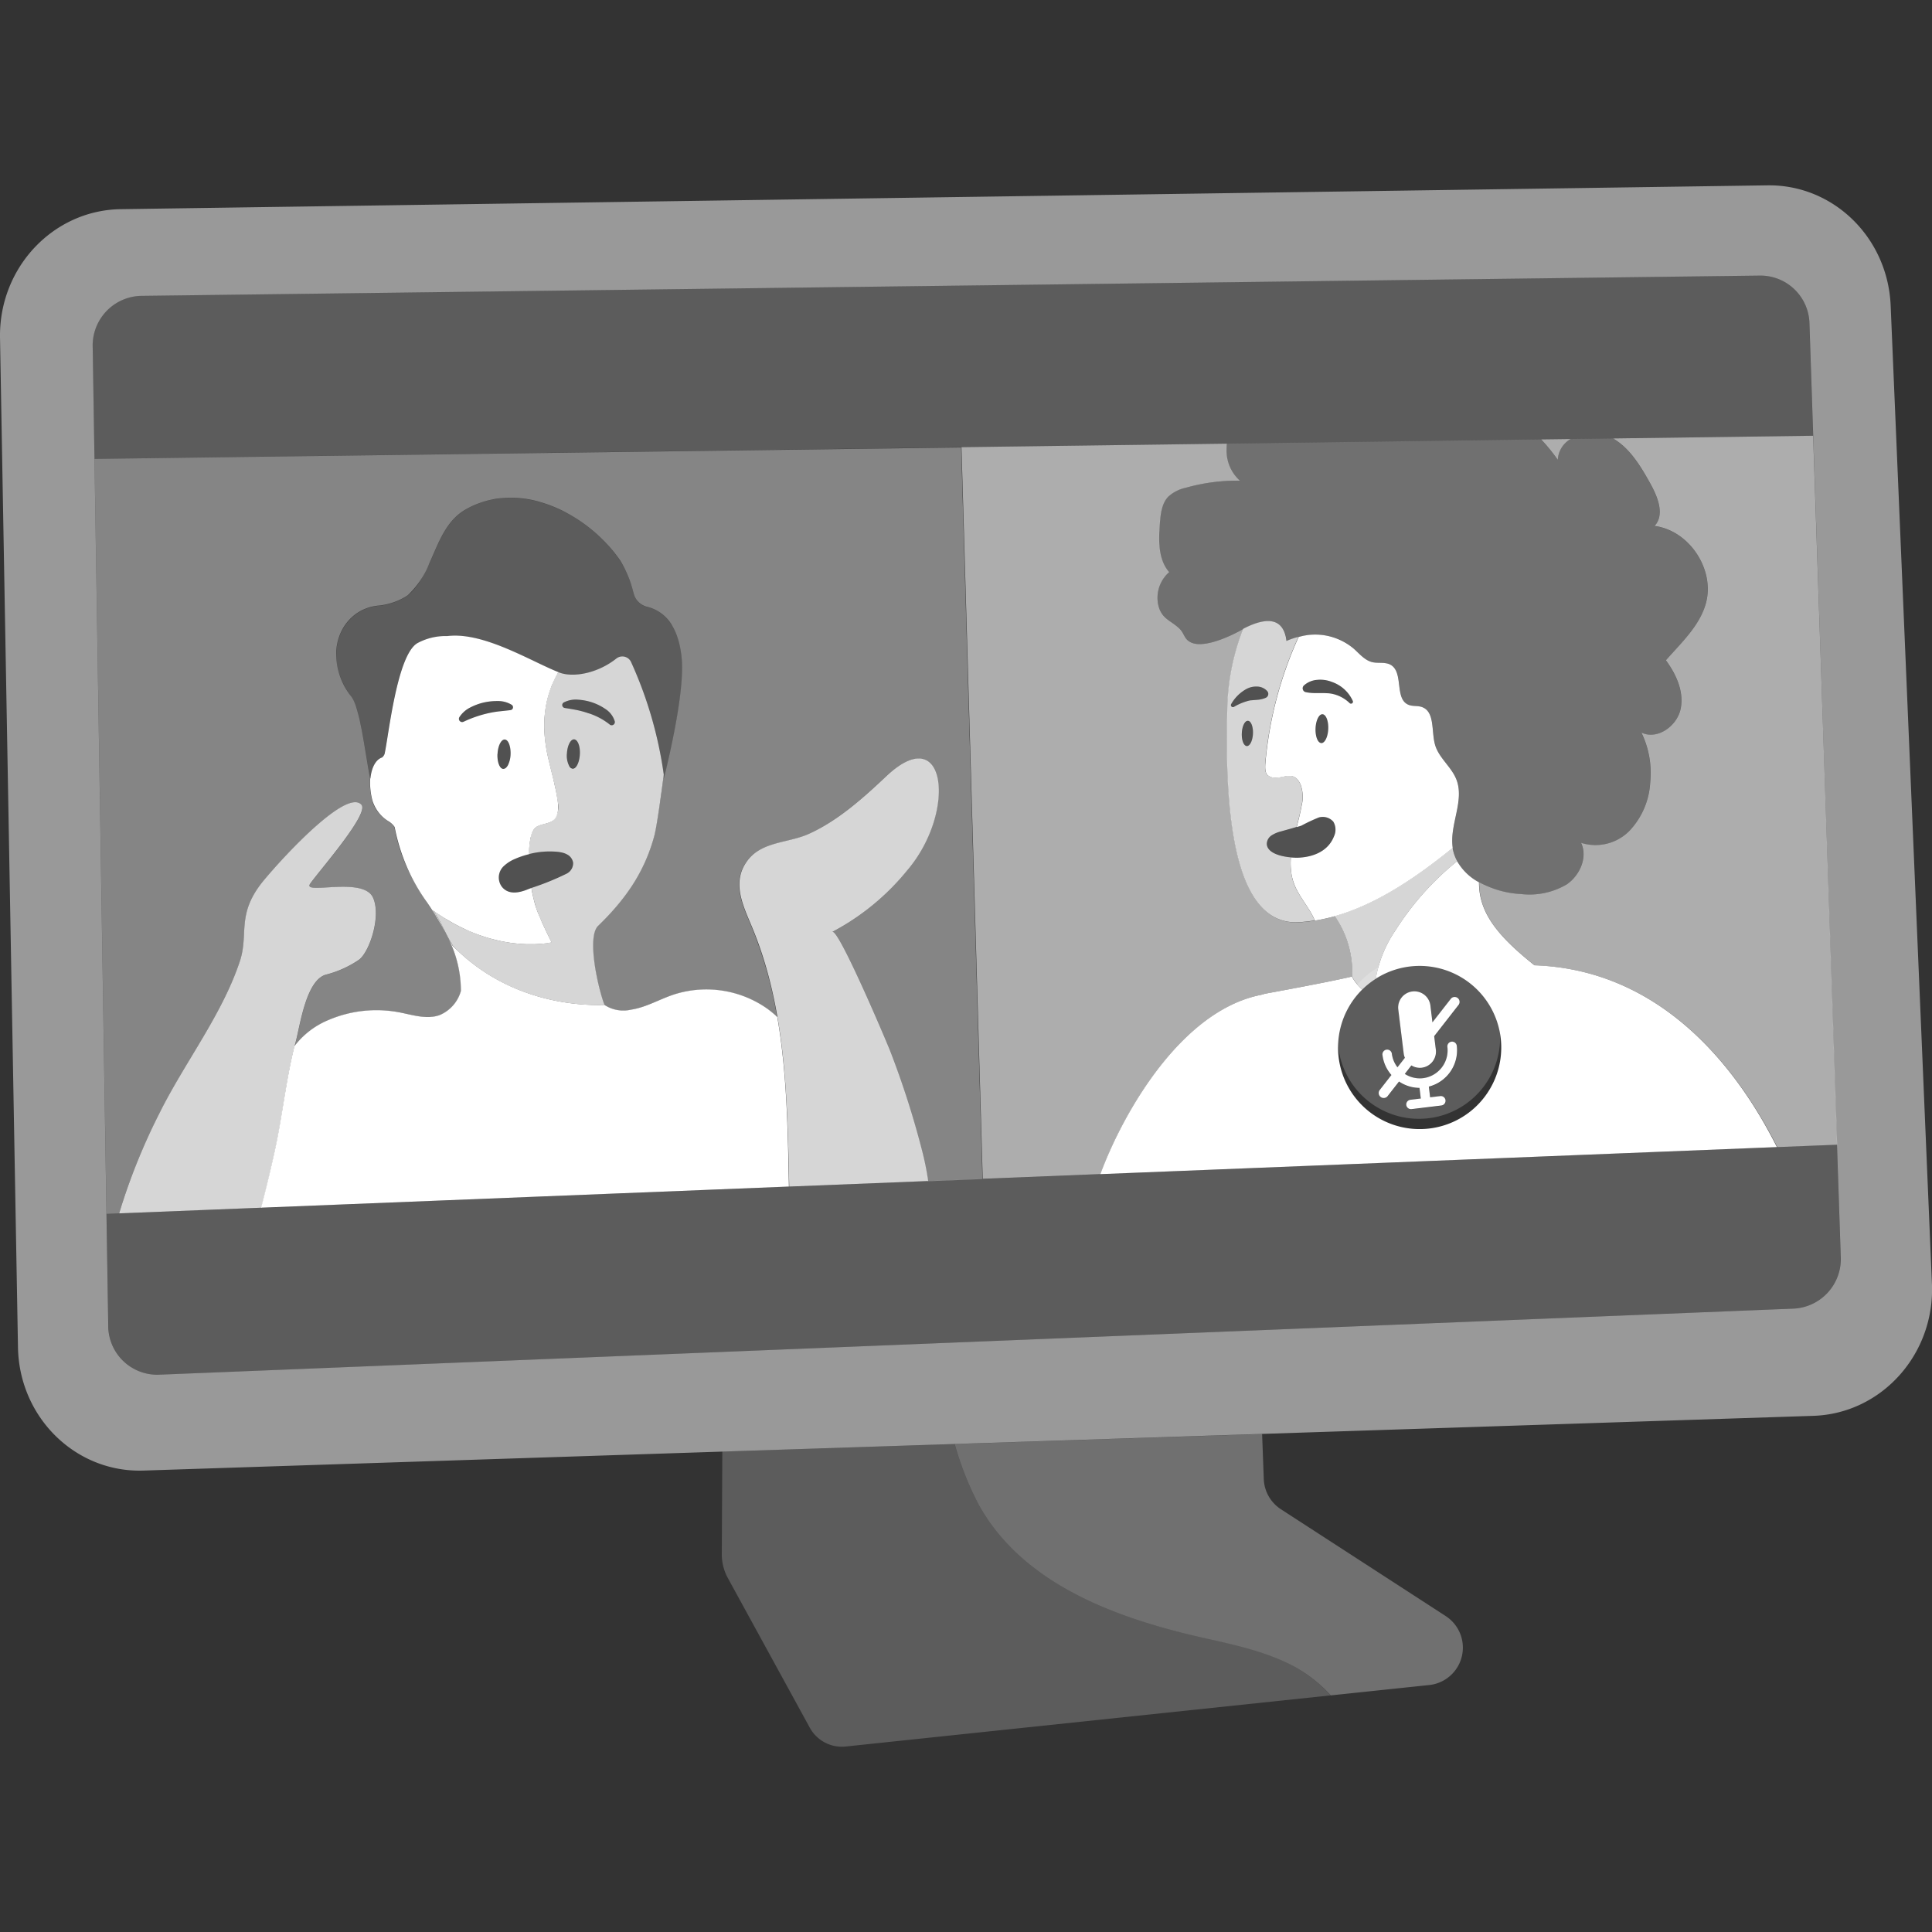 <svg viewBox="0 0 300 300" xmlns="http://www.w3.org/2000/svg"><rect x="0" y="0" width="300" height="300" fill="#333333" stroke="none"/><g fill="#fff"><path d="m 18.5 188.41 a 95.14 95.14 0 0 1 6.28 -15.56 c 3.87 -7.8 9.73 -15.3 12.48 -23.59 1.43 -4.34 -.65 -7.33 3.78 -12.63 3.5 -4.19 12.83 -14.12 15.09 -11.67 1.28 1.38 -6.55 10.25 -7.96 12.28 -1.27 1.82 8.23 -1.2 9.76 2.15 1.3 2.83 -.51 8.35 -2.15 9.63 a 16.17 16.17 0 0 1 -5.23 2.35 c -3.03 .97 -3.93 7.8 -4.62 10.41 -.06 .23 -.11 .45 -.17 .68 a 12.74 12.74 0 0 1 5.24 -4.03 18.96 18.96 0 0 1 11.02 -1.22 c 2.09 .4 4.27 1.16 6.27 .44 a 5.71 5.71 0 0 0 3.31 -3.78 c 0 -.5 -.01 -.99 -.05 -1.47 -.01 -.11 -.02 -.22 -.03 -.33 -.05 -.53 -.13 -1.05 -.23 -1.56 -.02 -.12 -.05 -.24 -.08 -.36 -.1 -.48 -.22 -.94 -.36 -1.4 -.03 -.09 -.06 -.19 -.09 -.28 -.14 -.43 -.3 -.86 -.47 -1.29 -.06 -.15 -.12 -.3 -.18 -.45 q -.28 -.65 -.6 -1.3 c -.07 -.13 -.13 -.26 -.2 -.39 -.24 -.45 -.48 -.9 -.75 -1.36 -.1 -.18 -.21 -.36 -.32 -.54 q -.3 -.51 -.63 -1.02 c -.11 -.18 -.22 -.35 -.34 -.53 -.32 -.49 -.64 -.98 -.98 -1.49 a 38.46 38.46 0 0 1 -3.01 -5.23 25.67 25.67 0 0 1 -2.03 -6.44 3.1 3.1 0 0 0 -.88 -.85 c -.14 -.09 -.27 -.19 -.41 -.29 s -.27 -.21 -.4 -.32 a 6.57 6.57 0 0 1 -.74 -.74 5.18 5.18 0 0 1 -.61 -.88 4.56 4.56 0 0 1 -.41 -1.03 10.84 10.84 0 0 1 -.34 -3.5 l .02 .11 v .02 c -.27 -1.41 -.52 -3.02 -.79 -4.62 q -.08 -.48 -.16 -.96 c -.11 -.63 -.22 -1.26 -.33 -1.86 -.06 -.3 -.12 -.6 -.18 -.89 a 25.9 25.9 0 0 0 -.77 -3.02 c -.07 -.2 -.14 -.4 -.22 -.57 a 3.94 3.94 0 0 0 -.47 -.86 10.61 10.61 0 0 1 -2.35 -7.07 8.52 8.52 0 0 1 .14 -1.09 8.01 8.01 0 0 1 .67 -2 7.24 7.24 0 0 1 1.88 -2.4 7.04 7.04 0 0 1 3.85 -1.57 10.18 10.18 0 0 0 2.4 -.53 9.61 9.61 0 0 0 2.16 -1.07 13.82 13.82 0 0 0 3.36 -4.97 c .14 -.31 .28 -.62 .41 -.93 1.23 -2.81 2.36 -5.65 4.99 -7.29 a 13.45 13.45 0 0 1 2.66 -1.23 12.06 12.06 0 0 1 1.17 -.34 c .35 -.08 .7 -.16 1.05 -.22 a 16.05 16.05 0 0 1 7.01 .52 20.6 20.6 0 0 1 3.03 1.15 c .41 .19 .82 .41 1.22 .63 a 23.85 23.85 0 0 1 3.3 2.19 q .7 .55 1.35 1.15 .33 .3 .64 .61 a 22.67 22.67 0 0 1 2.8 3.31 16.98 16.98 0 0 1 .94 1.77 16.79 16.79 0 0 1 1.05 2.96 c .03 .12 .07 .24 .1 .37 a 2.79 2.79 0 0 0 1.38 1.82 2.88 2.88 0 0 0 .74 .29 6.09 6.09 0 0 1 3.88 2.95 8.81 8.81 0 0 1 .63 1.3 12.77 12.77 0 0 1 .7 2.69 c .05 .28 .09 .58 .12 .88 .42 3.9 -.94 10.96 -1.96 15.49 -.34 1.51 -.64 2.74 -.83 3.48 l .05 -.4 c -.01 -.11 -.03 -.21 -.04 -.32 -.02 .13 -.04 .27 -.06 .43 -.08 .63 -.19 1.44 -.31 2.33 v .04 c -.06 .42 -.12 .85 -.18 1.29 l -.02 .11 c -.02 .11 -.03 .22 -.05 .33 -.02 .13 -.04 .26 -.06 .38 -.06 .38 -.11 .75 -.17 1.11 -.02 .09 -.03 .19 -.04 .28 -.01 .06 -.02 .11 -.03 .16 -.03 .17 -.05 .34 -.08 .5 q -.09 .56 -.18 1.04 c -.01 .05 -.02 .11 -.03 .16 -.03 .14 -.05 .26 -.07 .38 -.01 .04 -.02 .09 -.03 .14 -.06 .32 -.13 .6 -.18 .81 a 26.55 26.55 0 0 1 -2.44 6.06 29.95 29.95 0 0 1 -3.52 5 c -.88 1.02 -1.82 2 -2.8 2.95 l -.01 .01 c -1.74 1.72 .02 9.55 1 12.24 a 5.35 5.35 0 0 0 4.16 .76 c 2.28 -.36 4.33 -1.57 6.52 -2.31 a 16.45 16.45 0 0 1 14.25 1.9 14.22 14.22 0 0 1 1.94 1.56 65.08 65.08 0 0 0 -3.85 -13.77 c -1.38 -3.36 -3.36 -7.07 -.82 -10.5 2.23 -3.01 6.35 -2.73 9.52 -4.16 4.53 -2.05 8.49 -5.6 12.06 -8.97 9.33 -8.8 11 5.56 3.23 14.65 a 37.5 37.5 0 0 1 -11.62 9.53 c .99 -.49 8.41 17.02 9.01 18.56 a 137.12 137.12 0 0 1 4.95 15.47 43.75 43.75 0 0 1 .92 4.65 l 8.48 -.34 -3.3 -113.6 -134.58 1.78 1.87 117.23 z" opacity=".4"/><path d="m 179.88 94.04 c .53 2.1 1.99 2.3 3.29 3.6 .79 .78 .67 1.64 1.84 2.15 2.01 .88 5.91 -.95 7.66 -1.91 2.54 -1.39 6.57 -2.94 7.13 1.68 3.42 -1.52 7.48 -1.41 10.41 1.17 .9 .8 1.72 1.82 2.89 2.1 .94 .23 1.99 -.06 2.84 .41 2.07 1.16 .58 5.27 2.76 6.2 .65 .28 1.41 .12 2.08 .35 2.07 .7 1.47 3.74 2.06 5.85 .57 2.04 2.53 3.42 3.31 5.39 1.33 3.36 -1.14 7.12 -.56 10.69 .74 4.55 5.99 6.86 10.59 7.12 a 11.36 11.36 0 0 0 7.11 -1.51 c 2.04 -1.4 3.26 -4.2 2.21 -6.44 a 7.4 7.4 0 0 0 7.55 -1.91 11.89 11.89 0 0 0 3.18 -7.41 14.43 14.43 0 0 0 -1.36 -7.8 c 2.45 1.18 5.51 -.99 6.08 -3.65 s -.67 -5.39 -2.28 -7.58 c 2.37 -2.71 5.18 -5.28 6.18 -8.74 1.52 -5.27 -2.5 -11.41 -7.94 -12.12 1.59 -1.72 .52 -4.47 -.62 -6.51 -1.5 -2.71 -3.19 -5.56 -5.83 -7.09 l -6.59 .09 a 3.97 3.97 0 0 0 -1.99 3.23 28.04 28.04 0 0 0 -2.58 -3.17 l -48.85 .66 c -.02 .33 -.03 .65 -.03 .92 a 6.26 6.26 0 0 0 2.07 4.83 29.19 29.19 0 0 0 -8.4 1.1 5.83 5.83 0 0 0 -2.72 1.38 c -1.02 1.07 -1.19 2.67 -1.3 4.14 -.2 2.64 -.3 5.59 1.44 7.58 a 5.28 5.28 0 0 0 -1.63 5.2 z" fill-rule="evenodd" opacity=".3"/><path d="m 226.14 121.02 c -.78 -1.97 -2.74 -3.35 -3.31 -5.39 -.59 -2.1 .01 -5.15 -2.06 -5.85 -.67 -.23 -1.43 -.07 -2.08 -.35 -2.19 -.93 -.69 -5.04 -2.76 -6.2 -.84 -.47 -1.9 -.19 -2.84 -.41 -1.17 -.28 -1.99 -1.3 -2.89 -2.1 a 9.23 9.23 0 0 0 -8.55 -1.81 59.88 59.88 0 0 0 -5.15 19.44 c -.05 .59 -.15 1.7 .44 2.1 1.76 1.18 3.79 -1.4 5.02 1.39 a 5.67 5.67 0 0 1 .16 3.25 c -.2 1.13 -.49 2.23 -.77 3.34 .24 -.07 .49 -.14 .72 -.22 a 26.91 26.91 0 0 1 2.7 -1.27 2.19 2.19 0 0 1 2.26 .64 2.43 2.43 0 0 1 .1 2.31 c -.9 2.29 -3.21 3.19 -5.51 3.29 a 9.26 9.26 0 0 1 -1.17 -.04 10.97 10.97 0 0 0 .08 2.51 8.02 8.02 0 0 0 .43 1.63 c .77 2.02 2.42 3.72 3.21 5.67 7.13 -1.13 14.08 -5.33 21.41 -11.29 -.55 -3.56 1.88 -7.3 .56 -10.64 z m -20.97 -5.64 c -.55 -.02 -.94 -1.04 -.89 -2.28 s .54 -2.22 1.08 -2.19 .94 1.04 .89 2.28 -.54 2.22 -1.08 2.2 z m 4.72 -6.14 a .3 .3 0 0 1 -.32 -.06 l -.01 -.01 a 5.46 5.46 0 0 0 -3.2 -1.51 c -.57 -.04 -1.13 -.04 -1.7 -.04 a 8.32 8.32 0 0 1 -1.86 -.13 l -.04 -.01 a .61 .61 0 0 1 -.29 -1.04 3.46 3.46 0 0 1 2.07 -.87 4.88 4.88 0 0 1 2.27 .32 5.54 5.54 0 0 1 3.25 2.95 .31 .31 0 0 1 -.17 .41 z"/><path d="m 200.52 135.64 a 10.97 10.97 0 0 1 -.08 -2.51 9.29 9.29 0 0 1 -1.74 -.31 c -1.04 -.31 -1.94 -.85 -1.99 -1.75 a 1.62 1.62 0 0 1 .74 -1.35 4.79 4.79 0 0 1 1.47 -.62 c .8 -.23 1.61 -.44 2.41 -.69 .29 -1.11 .58 -2.21 .77 -3.34 a 5.67 5.67 0 0 0 -.16 -3.25 c -1.23 -2.79 -3.26 -.21 -5.02 -1.39 -.59 -.39 -.49 -1.51 -.44 -2.1 a 59.88 59.88 0 0 1 5.15 -19.44 11.72 11.72 0 0 0 -1.86 .64 c -.53 -4.38 -4.18 -3.21 -6.72 -1.89 a 35.7 35.7 0 0 0 -2.48 12.7 c -.46 17.53 1.46 33.4 11.11 32.86 a 24.67 24.67 0 0 0 2.46 -.28 c -.78 -1.95 -2.44 -3.65 -3.21 -5.67 a 8.03 8.03 0 0 1 -.41 -1.61 z m -6.91 -19.79 c -.48 -.02 -.83 -.91 -.78 -2 s .47 -1.94 .95 -1.92 .83 .92 .78 2 -.47 1.94 -.95 1.92 z m 1.59 -7.18 l -1.1 .09 a 8.59 8.59 0 0 0 -2.5 1.01 h -.01 a .31 .31 0 0 1 -.42 -.14 .31 .31 0 0 1 .01 -.3 6.11 6.11 0 0 1 2.27 -2.29 3.18 3.18 0 0 1 1.75 -.43 2.17 2.17 0 0 1 1.58 .71 .66 .66 0 0 1 -.07 .93 .65 .65 0 0 1 -.18 .11 l -.04 .02 a 4.11 4.11 0 0 1 -1.3 .29 z" opacity=".8"/><ellipse cx="205.27" cy="113.15" opacity=".15" rx="2.24" ry=".99" transform="matrix(.043 -.999 .999 .043 83.42 313.38)"/><ellipse cx="193.69" cy="113.89" opacity=".15" rx="1.96" ry=".87" transform="matrix(.043 -.999 .999 .043 71.61 302.52)"/><path d="m 202.47 106.46 a 3.46 3.46 0 0 1 2.07 -.87 4.88 4.88 0 0 1 2.27 .32 5.54 5.54 0 0 1 3.25 2.95 .31 .31 0 0 1 -.49 .34 l -.01 -.01 a 5.46 5.46 0 0 0 -3.2 -1.51 c -.57 -.04 -1.13 -.04 -1.7 -.04 a 8.32 8.32 0 0 1 -1.86 -.13 l -.04 -.01 a .61 .61 0 0 1 -.47 -.72 .6 .6 0 0 1 .18 -.32 z" opacity=".15"/><path d="m 196.5 108.39 a 4.11 4.11 0 0 1 -1.29 .28 l -1.1 .09 a 8.59 8.59 0 0 0 -2.5 1.01 h -.01 a .31 .31 0 0 1 -.42 -.14 .31 .31 0 0 1 .01 -.3 6.11 6.11 0 0 1 2.27 -2.29 3.18 3.18 0 0 1 1.75 -.43 2.17 2.17 0 0 1 1.58 .71 .66 .66 0 0 1 -.07 .93 .65 .65 0 0 1 -.18 .11 z" opacity=".15"/><path d="m 198.71 132.82 a 9.9 9.9 0 0 0 2.9 .35 c 2.3 -.1 4.62 -1 5.51 -3.29 a 2.43 2.43 0 0 0 -.11 -2.31 2.19 2.19 0 0 0 -2.25 -.64 26.69 26.69 0 0 0 -2.7 1.27 c -1.03 .36 -2.09 .6 -3.13 .91 a 4.79 4.79 0 0 0 -1.47 .62 1.62 1.62 0 0 0 -.74 1.35 c .05 .89 .95 1.43 1.99 1.74 z" opacity=".15"/><path d="m 195.88 154.47 c .23 -.06 .46 -.14 .7 -.19 0 0 9.52 -1.73 13.36 -2.64 .01 .02 .02 .03 .03 .05 a 15.35 15.35 0 0 0 -2.69 -9.43 25.8 25.8 0 0 1 -5.57 .96 c -9.65 .54 -11.57 -15.33 -11.11 -32.86 a 35.73 35.73 0 0 1 2.48 -12.7 c -.14 .07 -.27 .14 -.41 .22 -1.74 .96 -5.65 2.78 -7.66 1.91 -1.17 -.51 -1.05 -1.37 -1.84 -2.15 -1.3 -1.29 -2.76 -1.49 -3.29 -3.6 a 5.28 5.28 0 0 1 1.66 -5.2 c -1.74 -1.99 -1.64 -4.94 -1.44 -7.58 .11 -1.47 .28 -3.08 1.3 -4.14 a 5.83 5.83 0 0 1 2.72 -1.38 29.19 29.19 0 0 1 8.4 -1.1 6.26 6.26 0 0 1 -2.07 -4.83 c 0 -.27 .01 -.59 .03 -.92 l -41.18 .55 3.3 113.6 18.29 -.73 c 3.41 -9.27 12.44 -25.4 24.99 -27.84 z" opacity=".6"/><path d="m 256.3 75.16 c 1.14 2.05 2.21 4.79 .62 6.51 5.44 .71 9.46 6.86 7.94 12.12 -1 3.46 -3.81 6.03 -6.18 8.74 1.61 2.19 2.85 4.92 2.28 7.58 s -3.63 4.83 -6.08 3.65 a 14.43 14.43 0 0 1 1.36 7.8 11.89 11.89 0 0 1 -3.18 7.41 7.4 7.4 0 0 1 -7.55 1.91 c 1.05 2.24 -.18 5.04 -2.21 6.44 a 11.36 11.36 0 0 1 -7.11 1.51 15.35 15.35 0 0 1 -6.5 -1.82 c -.04 4.86 3.08 8.48 8.61 12.89 21.23 .74 32.68 18.34 37.67 28.22 l 9.3 -.37 -3.73 -110.09 -31.07 .42 c 2.64 1.52 4.33 4.37 5.83 7.08 z" opacity=".6"/><path d="m 243.88 68.17 l -4.57 .06 a 28.23 28.23 0 0 1 2.58 3.17 3.97 3.97 0 0 1 1.99 -3.23 z" opacity=".6"/><path d="m 238.27 149.89 c -5.52 -4.41 -8.64 -8.03 -8.61 -12.89 a 8.47 8.47 0 0 1 -3.4 -3.28 44.44 44.44 0 0 0 -9.54 10.69 19.24 19.24 0 0 0 -3.02 7.14 c -.02 .14 -.04 .28 -.05 .41 a 12.67 12.67 0 1 1 -2.12 1.69 7.33 7.33 0 0 1 -1.61 -2.01 c -3.84 .91 -13.36 2.64 -13.36 2.64 -.24 .05 -.47 .13 -.7 .19 -12.55 2.44 -21.58 18.57 -25 27.85 l 105.06 -4.2 c -4.96 -9.89 -16.42 -27.49 -37.65 -28.23 z"/><path d="m 214.4 170.34 a .77 .77 0 0 0 1.07 -.13 l 1.77 -2.27 a 5.74 5.74 0 0 0 3.18 .99 l .2 1.65 -1.57 .19 a .73 .73 0 0 0 .09 1.46 .68 .68 0 0 0 .09 -.01 l 2.29 -.28 2.3 -.28 a .73 .73 0 1 0 -.18 -1.46 l -1.57 .19 -.2 -1.66 a 5.82 5.82 0 0 0 4.34 -6.34 .73 .73 0 1 0 -1.46 .18 4.35 4.35 0 0 1 -3.78 4.85 4.29 4.29 0 0 1 -2.83 -.66 l 1.02 -1.32 a 2.49 2.49 0 0 0 1.61 .36 2.52 2.52 0 0 0 2.19 -2.8 l -.26 -2.1 3.83 -4.91 a .77 .77 0 0 0 -1.21 -.94 l -2.89 3.7 -.31 -2.57 a 2.51 2.51 0 1 0 -5 .54 c 0 .03 .01 .05 .01 .08 l .84 6.82 a 2.47 2.47 0 0 0 .18 .64 l -1.15 1.47 a 4.3 4.3 0 0 1 -.87 -2.1 .73 .73 0 1 0 -1.46 .18 5.76 5.76 0 0 0 1.39 3.12 l -1.81 2.32 a .76 .76 0 0 0 .15 1.09 z"/><path d="m 209.96 151.68 a 7.38 7.38 0 0 0 1.58 1.97 12.66 12.66 0 0 1 2.13 -1.69 c .02 -.14 .02 -.27 .04 -.41 a 19.24 19.24 0 0 1 3.02 -7.14 44.44 44.44 0 0 1 9.54 -10.69 6.39 6.39 0 0 1 -.7 -2.02 .18 .18 0 0 0 -.01 -.06 c -6.26 5.09 -12.25 8.9 -18.31 10.6 a 15.33 15.33 0 0 1 2.71 9.44 z" opacity=".8"/><path d="m 224.49 250.94 l -25.61 -16.6 a 5.84 5.84 0 0 1 -2.64 -4.68 l -.26 -6.99 -47.73 1.56 a 47.89 47.89 0 0 0 3.7 9.37 c 6.74 12.21 20.96 17.53 34.26 20.57 4.35 .99 8.77 1.86 12.86 3.68 a 21.9 21.9 0 0 1 7.57 5.41 l 15.39 -1.62 a 5.84 5.84 0 0 0 2.47 -10.69 z" opacity=".3"/><path d="m 199.06 257.84 c -4.09 -1.83 -8.51 -2.69 -12.86 -3.68 -13.29 -3.03 -27.51 -8.35 -34.26 -20.57 a 47.89 47.89 0 0 1 -3.7 -9.37 l -36.08 1.18 -.08 15.92 a 7.62 7.62 0 0 0 .93 3.7 l 12.72 23.23 a 5.68 5.68 0 0 0 5.57 2.95 l 75.31 -7.94 a 21.91 21.91 0 0 0 -7.55 -5.42 z" opacity=".2"/><path d="m 293.58 47.44 c -.45 -10.55 -8.91 -18.81 -19.14 -18.66 l -255.69 3.7 c -10.48 .15 -18.87 9.04 -18.75 19.86 l 2.79 156.74 c .12 10.94 8.9 19.62 19.49 19.27 l 259.31 -8.5 c 10.57 -.35 18.86 -9.56 18.4 -20.48 z m -15.02 155.76 l -253.95 10.27 a 7.62 7.62 0 0 1 -7.8 -7.43 c 0 -.06 0 -.13 0 -.19 l -2.42 -151.98 a 7.7 7.7 0 0 1 7.46 -7.93 h .01 l 251.51 -3.15 a 7.62 7.62 0 0 1 7.6 7.49 l 4.86 144.85 a 7.71 7.71 0 0 1 -7.27 8.07 z" opacity=".5"/><path d="m 285.24 177.74 l -268.7 10.75 .28 17.36 a 7.62 7.62 0 0 0 7.61 7.63 h .2 l 253.93 -10.28 a 7.71 7.71 0 0 0 7.26 -8.07 z" opacity=".2"/><path d="m 281.54 67.66 l 1.85 55.04 -2.43 -72.43 a 7.62 7.62 0 0 0 -7.6 -7.49 l -251.51 3.15 a 7.7 7.7 0 0 0 -7.47 7.93 v .01 l .28 17.39 z" opacity=".2"/><path d="m 57.49 120.96 c .16 -1.7 .8 -2.98 1.82 -3.32 a 1.29 1.29 0 0 0 .38 -.53 c .62 -2.67 1.92 -15.54 5.17 -17.26 a 9.15 9.15 0 0 1 4.58 -1.06 c 5.67 -.71 13.11 4 17.38 5.65 2.18 .84 5.99 .15 8.92 -2.19 a 1.5 1.5 0 0 1 2.1 .31 1.46 1.46 0 0 1 .19 .34 62.62 62.62 0 0 1 5.08 17.73 s -.02 .15 -.05 .4 c .75 -2.95 3.35 -13.77 2.79 -18.97 -.62 -5.72 -3.44 -7.36 -5.34 -7.81 a 2.83 2.83 0 0 1 -2.12 -2.1 16.89 16.89 0 0 0 -2.1 -5.1 c -5.13 -7.5 -15.93 -12.79 -24.21 -7.78 -4.67 2.91 -4.62 9.64 -8.76 13.2 a 9.92 9.92 0 0 1 -4.55 1.6 c -5.98 .58 -8.95 7.88 -4.19 14.13 1.31 1.7 2.06 8.23 2.91 12.76 z" opacity=".2"/><path d="m 101.6 129.77 c .45 -1.72 1.19 -7.35 1.47 -9.49 a 63.09 63.09 0 0 0 -5.04 -17.4 1.5 1.5 0 0 0 -2.29 -.65 c -2.93 2.34 -6.74 3.03 -8.92 2.19 l -.13 -.05 c -1.71 2.94 -2.98 7.14 -1.6 13.22 .52 2.31 1.21 4.59 1.51 6.93 a 3.09 3.09 0 0 1 -.72 2.87 c -.79 .63 -2.03 .47 -2.77 1.15 a 2.82 2.82 0 0 0 -.72 1.51 14.05 14.05 0 0 0 -.28 2.58 12.9 12.9 0 0 1 4.34 -.37 5.47 5.47 0 0 1 1.06 .19 2.84 2.84 0 0 1 .55 .23 1.75 1.75 0 0 1 .94 1.31 1.82 1.82 0 0 1 -1 1.66 42.35 42.35 0 0 1 -5.48 2.23 21.54 21.54 0 0 0 .79 3.26 c .62 1.79 2.33 5.18 2.33 5.18 s -8.64 2.13 -18.44 -4.99 c 1.44 1.93 1.97 3.78 3.18 5.61 8.13 8.31 18.51 9.26 23.48 9.12 -.97 -2.51 -2.8 -10.54 -1 -12.28 3.92 -3.8 7.14 -8.03 8.74 -14.01 z m -11.56 -12.64 c -.07 1.26 -.57 2.26 -1.12 2.23 a .68 .68 0 0 1 -.5 -.36 3.49 3.49 0 0 1 -.39 -1.97 c .06 -1.26 .57 -2.26 1.12 -2.23 .28 .02 .52 .28 .68 .7 a 3.23 3.23 0 0 1 .18 .74 4.89 4.89 0 0 1 .03 .89 z m 1.37 -6.36 a 13.79 13.79 0 0 0 -1.82 -.51 c -.62 -.12 -1.21 -.22 -1.86 -.32 l -.04 -.01 a .46 .46 0 0 1 -.38 -.52 .46 .46 0 0 1 .23 -.33 4.07 4.07 0 0 1 2.25 -.43 8.78 8.78 0 0 1 2.19 .43 8.27 8.27 0 0 1 2.02 1.01 3.46 3.46 0 0 1 1.46 1.92 .49 .49 0 0 1 -.78 .5 l -.11 -.09 a 10.33 10.33 0 0 0 -3.16 -1.66 z" opacity=".8"/><path d="m 84.02 142.87 c -.1 -.24 -.2 -.47 -.3 -.7 l -.05 -.11 c -.05 -.13 -.1 -.25 -.15 -.37 -.02 -.04 -.04 -.09 -.05 -.13 -.06 -.15 -.11 -.3 -.16 -.43 -.12 -.35 -.24 -.73 -.34 -1.13 s -.21 -.83 -.3 -1.27 c -.06 -.28 -.1 -.57 -.15 -.85 -.21 .08 -.43 .16 -.63 .24 -1.32 .53 -2.96 .86 -3.98 -.45 a 2.42 2.42 0 0 1 .38 -3.24 5.71 5.71 0 0 1 1.64 -1.04 12.76 12.76 0 0 1 2.22 -.75 c .01 -.23 0 -.47 .01 -.69 .01 -.2 .03 -.4 .05 -.6 .01 -.13 .03 -.25 .04 -.37 .04 -.32 .09 -.63 .15 -.92 .01 -.04 .02 -.07 .03 -.1 .02 -.1 .05 -.21 .08 -.31 a 3.4 3.4 0 0 1 .2 -.52 c .02 -.04 .04 -.08 .07 -.13 a 1.79 1.79 0 0 1 .34 -.45 1.76 1.76 0 0 1 .28 -.21 c .03 -.02 .07 -.04 .11 -.05 .07 -.04 .14 -.07 .21 -.1 .05 -.02 .09 -.03 .14 -.05 .07 -.02 .14 -.05 .21 -.07 l .15 -.04 q .12 -.03 .24 -.06 l .26 -.07 .17 -.05 c .08 -.02 .15 -.05 .23 -.07 .04 -.01 .09 -.03 .13 -.04 a 2.53 2.53 0 0 0 .33 -.14 1.84 1.84 0 0 0 .32 -.2 1.77 1.77 0 0 0 .27 -.27 1.98 1.98 0 0 0 .29 -.52 c .01 -.03 .02 -.05 .03 -.08 a 2.87 2.87 0 0 0 .14 -.57 1.11 1.11 0 0 1 .01 -.11 4.46 4.46 0 0 0 .03 -.6 v -.1 c -.01 -.21 -.02 -.42 -.05 -.62 v -.01 c -.09 -.67 -.21 -1.34 -.35 -2 -.04 -.19 -.09 -.39 -.13 -.58 -.12 -.54 -.24 -1.09 -.38 -1.63 -.22 -.9 -.45 -1.81 -.66 -2.72 a 24.56 24.56 0 0 1 -.44 -2.54 c -.01 -.12 -.03 -.23 -.04 -.35 -.05 -.45 -.08 -.9 -.1 -1.33 -.01 -.16 0 -.32 -.01 -.48 q -.01 -.83 .05 -1.59 c .01 -.1 .02 -.2 .03 -.3 .03 -.28 .06 -.55 .1 -.82 .01 -.08 .02 -.17 .04 -.25 .05 -.34 .11 -.66 .18 -.98 .01 -.06 .03 -.11 .04 -.17 .06 -.26 .13 -.52 .2 -.77 .03 -.09 .05 -.18 .08 -.26 .08 -.25 .16 -.49 .24 -.72 .02 -.05 .04 -.1 .05 -.15 .1 -.28 .21 -.55 .33 -.81 .03 -.07 .06 -.13 .09 -.2 q .14 -.3 .28 -.59 c .04 -.07 .07 -.14 .11 -.21 .12 -.24 .25 -.47 .38 -.7 -4.28 -1.69 -11.64 -6.3 -17.25 -5.6 a 9.15 9.15 0 0 0 -4.58 1.06 c -3.25 1.72 -4.55 14.59 -5.17 17.26 a 1.3 1.3 0 0 1 -.38 .53 c -1.02 .34 -1.66 1.63 -1.82 3.32 l -.02 -.13 a 10.84 10.84 0 0 0 .34 3.5 5.79 5.79 0 0 0 2.57 3.26 3.1 3.1 0 0 1 .88 .85 29.54 29.54 0 0 0 5.02 11.69 53.19 53.19 0 0 1 3.01 4.94 l -.01 -.01 c -.08 -.16 -.16 -.32 -.24 -.48 -.11 -.22 -.22 -.45 -.34 -.67 -.09 -.17 -.18 -.35 -.27 -.52 l -.07 -.13 -.1 -.18 q -.16 -.29 -.34 -.58 l -.07 -.12 c -.03 -.05 -.06 -.11 -.1 -.16 -.18 -.28 -.37 -.57 -.58 -.86 .55 .4 1.1 .77 1.64 1.11 .22 .14 .43 .26 .65 .39 .1 .06 .19 .11 .28 .16 .21 .13 .43 .25 .64 .37 q .42 .23 .83 .44 c .21 .11 .42 .21 .63 .31 .32 .15 .64 .31 .96 .45 a 26.54 26.54 0 0 0 2.58 .95 l .07 .02 c .37 .12 .73 .22 1.09 .31 l .24 .06 c .35 .09 .7 .17 1.03 .24 l .16 .03 a 23.13 23.13 0 0 0 3.91 .44 h .94 q .9 -.02 1.8 -.12 h .04 c .13 -.02 .24 -.03 .34 -.05 l .13 -.02 c .08 -.01 .16 -.03 .22 -.04 l .11 -.02 .11 -.02 .05 -.01 h .02 s -.9 -1.77 -1.63 -3.43 z m -8.51 -32.05 a 18.51 18.51 0 0 0 -3.48 1.23 l -.05 .02 a .5 .5 0 0 1 -.64 -.72 4.27 4.27 0 0 1 1.7 -1.5 8.89 8.89 0 0 1 2.06 -.76 9.25 9.25 0 0 1 2.17 -.23 4.01 4.01 0 0 1 2.18 .58 .45 .45 0 0 1 -.2 .83 l -.07 .01 -1.84 .2 a 16.45 16.45 0 0 0 -1.83 .34 z m 1.75 6.24 c .06 -1.26 .57 -2.26 1.12 -2.23 .28 .01 .52 .28 .68 .7 a 3.4 3.4 0 0 1 .18 .74 q .03 .21 .04 .43 c .01 .15 .01 .3 0 .46 a 4.1 4.1 0 0 1 -.38 1.6 1.5 1.5 0 0 1 -.35 .47 .58 .58 0 0 1 -.34 .15 .6 .6 0 0 1 -.06 .01 c -.28 -.01 -.52 -.28 -.68 -.7 a 2.74 2.74 0 0 1 -.11 -.34 4.48 4.48 0 0 1 -.11 -1.29 z"/><ellipse cx="78.27" cy="117.12" opacity=".15" rx="2.28" ry="1.01" transform="matrix(.051 -.999 .999 .051 -42.71 189.27)"/><ellipse cx="89.03" cy="117.08" opacity=".15" rx="2.28" ry="1.01" transform="matrix(.051 -.999 .999 .051 -32.46 199.98)"/><path d="m 87.54 109.09 a 4.07 4.07 0 0 1 2.25 -.43 8.78 8.78 0 0 1 2.19 .43 8.27 8.27 0 0 1 2.02 1.01 3.46 3.46 0 0 1 1.46 1.92 .49 .49 0 0 1 -.78 .5 l -.11 -.09 a 10.33 10.33 0 0 0 -3.16 -1.66 13.79 13.79 0 0 0 -1.82 -.51 c -.62 -.12 -1.21 -.22 -1.86 -.32 l -.04 -.01 a .46 .46 0 0 1 -.38 -.52 .46 .46 0 0 1 .23 -.32 z" opacity=".15"/><path d="m 79.19 110.28 l -1.84 .2 a 16.43 16.43 0 0 0 -1.84 .35 18.51 18.51 0 0 0 -3.48 1.23 l -.05 .02 a .5 .5 0 0 1 -.64 -.72 4.27 4.27 0 0 1 1.7 -1.5 8.89 8.89 0 0 1 2.06 -.76 9.25 9.25 0 0 1 2.17 -.23 4.01 4.01 0 0 1 2.18 .58 .45 .45 0 0 1 -.2 .83 z" opacity=".15"/><path d="m 87.53 132.46 a 5.47 5.47 0 0 0 -1.06 -.19 12.93 12.93 0 0 0 -6.54 1.11 5.71 5.71 0 0 0 -1.64 1.04 2.42 2.42 0 0 0 -.38 3.24 c 1.03 1.3 2.67 .98 3.98 .45 a 54.7 54.7 0 0 0 6.1 -2.47 1.82 1.82 0 0 0 1.04 -1.64 1.75 1.75 0 0 0 -.94 -1.31 2.79 2.79 0 0 0 -.56 -.23 z" opacity=".15"/><path d="m 42.72 178.62 c 1.21 -5.55 1.75 -11.37 3.2 -16.85 .69 -2.61 1.59 -9.44 4.62 -10.41 a 16.17 16.17 0 0 0 5.23 -2.35 c 1.64 -1.27 3.45 -6.79 2.15 -9.63 -1.53 -3.35 -11.02 -.33 -9.76 -2.15 1.41 -2.03 9.24 -10.89 7.96 -12.28 -2.26 -2.45 -11.59 7.48 -15.09 11.67 -4.43 5.3 -2.35 8.29 -3.78 12.63 -2.74 8.29 -8.61 15.79 -12.48 23.59 a 95.16 95.16 0 0 0 -6.27 15.57 l 22.11 -.88 q 1.13 -4.44 2.11 -8.91 z" opacity=".8"/><path d="m 143.19 178.74 a 137.12 137.12 0 0 0 -4.95 -15.47 c -.6 -1.54 -8.02 -19.05 -9.01 -18.56 a 37.51 37.51 0 0 0 11.62 -9.53 c 7.77 -9.09 6.1 -23.45 -3.23 -14.65 -3.57 3.37 -7.53 6.93 -12.06 8.97 -3.17 1.43 -7.29 1.14 -9.52 4.16 -2.54 3.43 -.56 7.14 .82 10.5 5.21 12.64 5.39 26.49 5.69 40.09 l 21.57 -.86 a 43.49 43.49 0 0 0 -.93 -4.65 z" opacity=".8"/><path d="m 120.7 157.93 a 14.22 14.22 0 0 0 -1.94 -1.56 16.45 16.45 0 0 0 -14.25 -1.9 c -2.19 .74 -4.23 1.96 -6.52 2.31 a 5.35 5.35 0 0 1 -4.17 -.76 l .01 .03 c -4.78 .14 -14.52 -.76 -22.49 -8.18 -.31 -.29 -.61 -.57 -.92 -.87 -.03 -.03 -.05 -.05 -.08 -.07 -.16 -.24 -.31 -.49 -.45 -.73 -.02 -.04 -.04 -.08 -.07 -.12 -.12 -.21 -.24 -.43 -.35 -.64 a 17.98 17.98 0 0 1 2.1 8.43 5.71 5.71 0 0 1 -3.32 3.76 c -2 .71 -4.19 -.04 -6.27 -.44 a 18.96 18.96 0 0 0 -11.02 1.22 12.72 12.72 0 0 0 -5.24 4.04 c -1.32 5.28 -1.88 10.84 -3.04 16.17 -.65 2.98 -1.37 5.95 -2.13 8.91 l 81.95 -3.28 c -.16 -8.8 -.31 -17.71 -1.8 -26.32 z"/><path d="m 232.94 161.11 a 12.61 12.61 0 1 0 0 .02 z m -6.4 -5.09 l -3.83 4.91 .26 2.1 a 2.52 2.52 0 0 1 -2.19 2.8 2.49 2.49 0 0 1 -1.61 -.36 l -1.02 1.32 a 4.29 4.29 0 0 0 2.83 .66 4.35 4.35 0 0 0 3.78 -4.85 .73 .73 0 1 1 1.46 -.18 5.82 5.82 0 0 1 -4.34 6.34 l .2 1.66 1.57 -.19 a .73 .73 0 1 1 .18 1.46 l -2.3 .28 -2.29 .28 a .68 .68 0 0 1 -.09 .01 .73 .73 0 0 1 -.09 -1.46 l 1.57 -.19 -.2 -1.65 a 5.74 5.74 0 0 1 -3.18 -.99 l -1.77 2.27 a .77 .77 0 0 1 -1.21 -.94 l 1.81 -2.32 a 5.76 5.76 0 0 1 -1.39 -3.12 .73 .73 0 1 1 1.46 -.18 4.3 4.3 0 0 0 .87 2.1 l 1.15 -1.47 a 2.47 2.47 0 0 1 -.18 -.64 l -.84 -6.82 a 2.51 2.51 0 0 1 4.98 -.69 l .01 .08 .31 2.57 2.89 -3.7 a .77 .77 0 0 1 1.21 .94 z" opacity=".2"/></g></svg>
